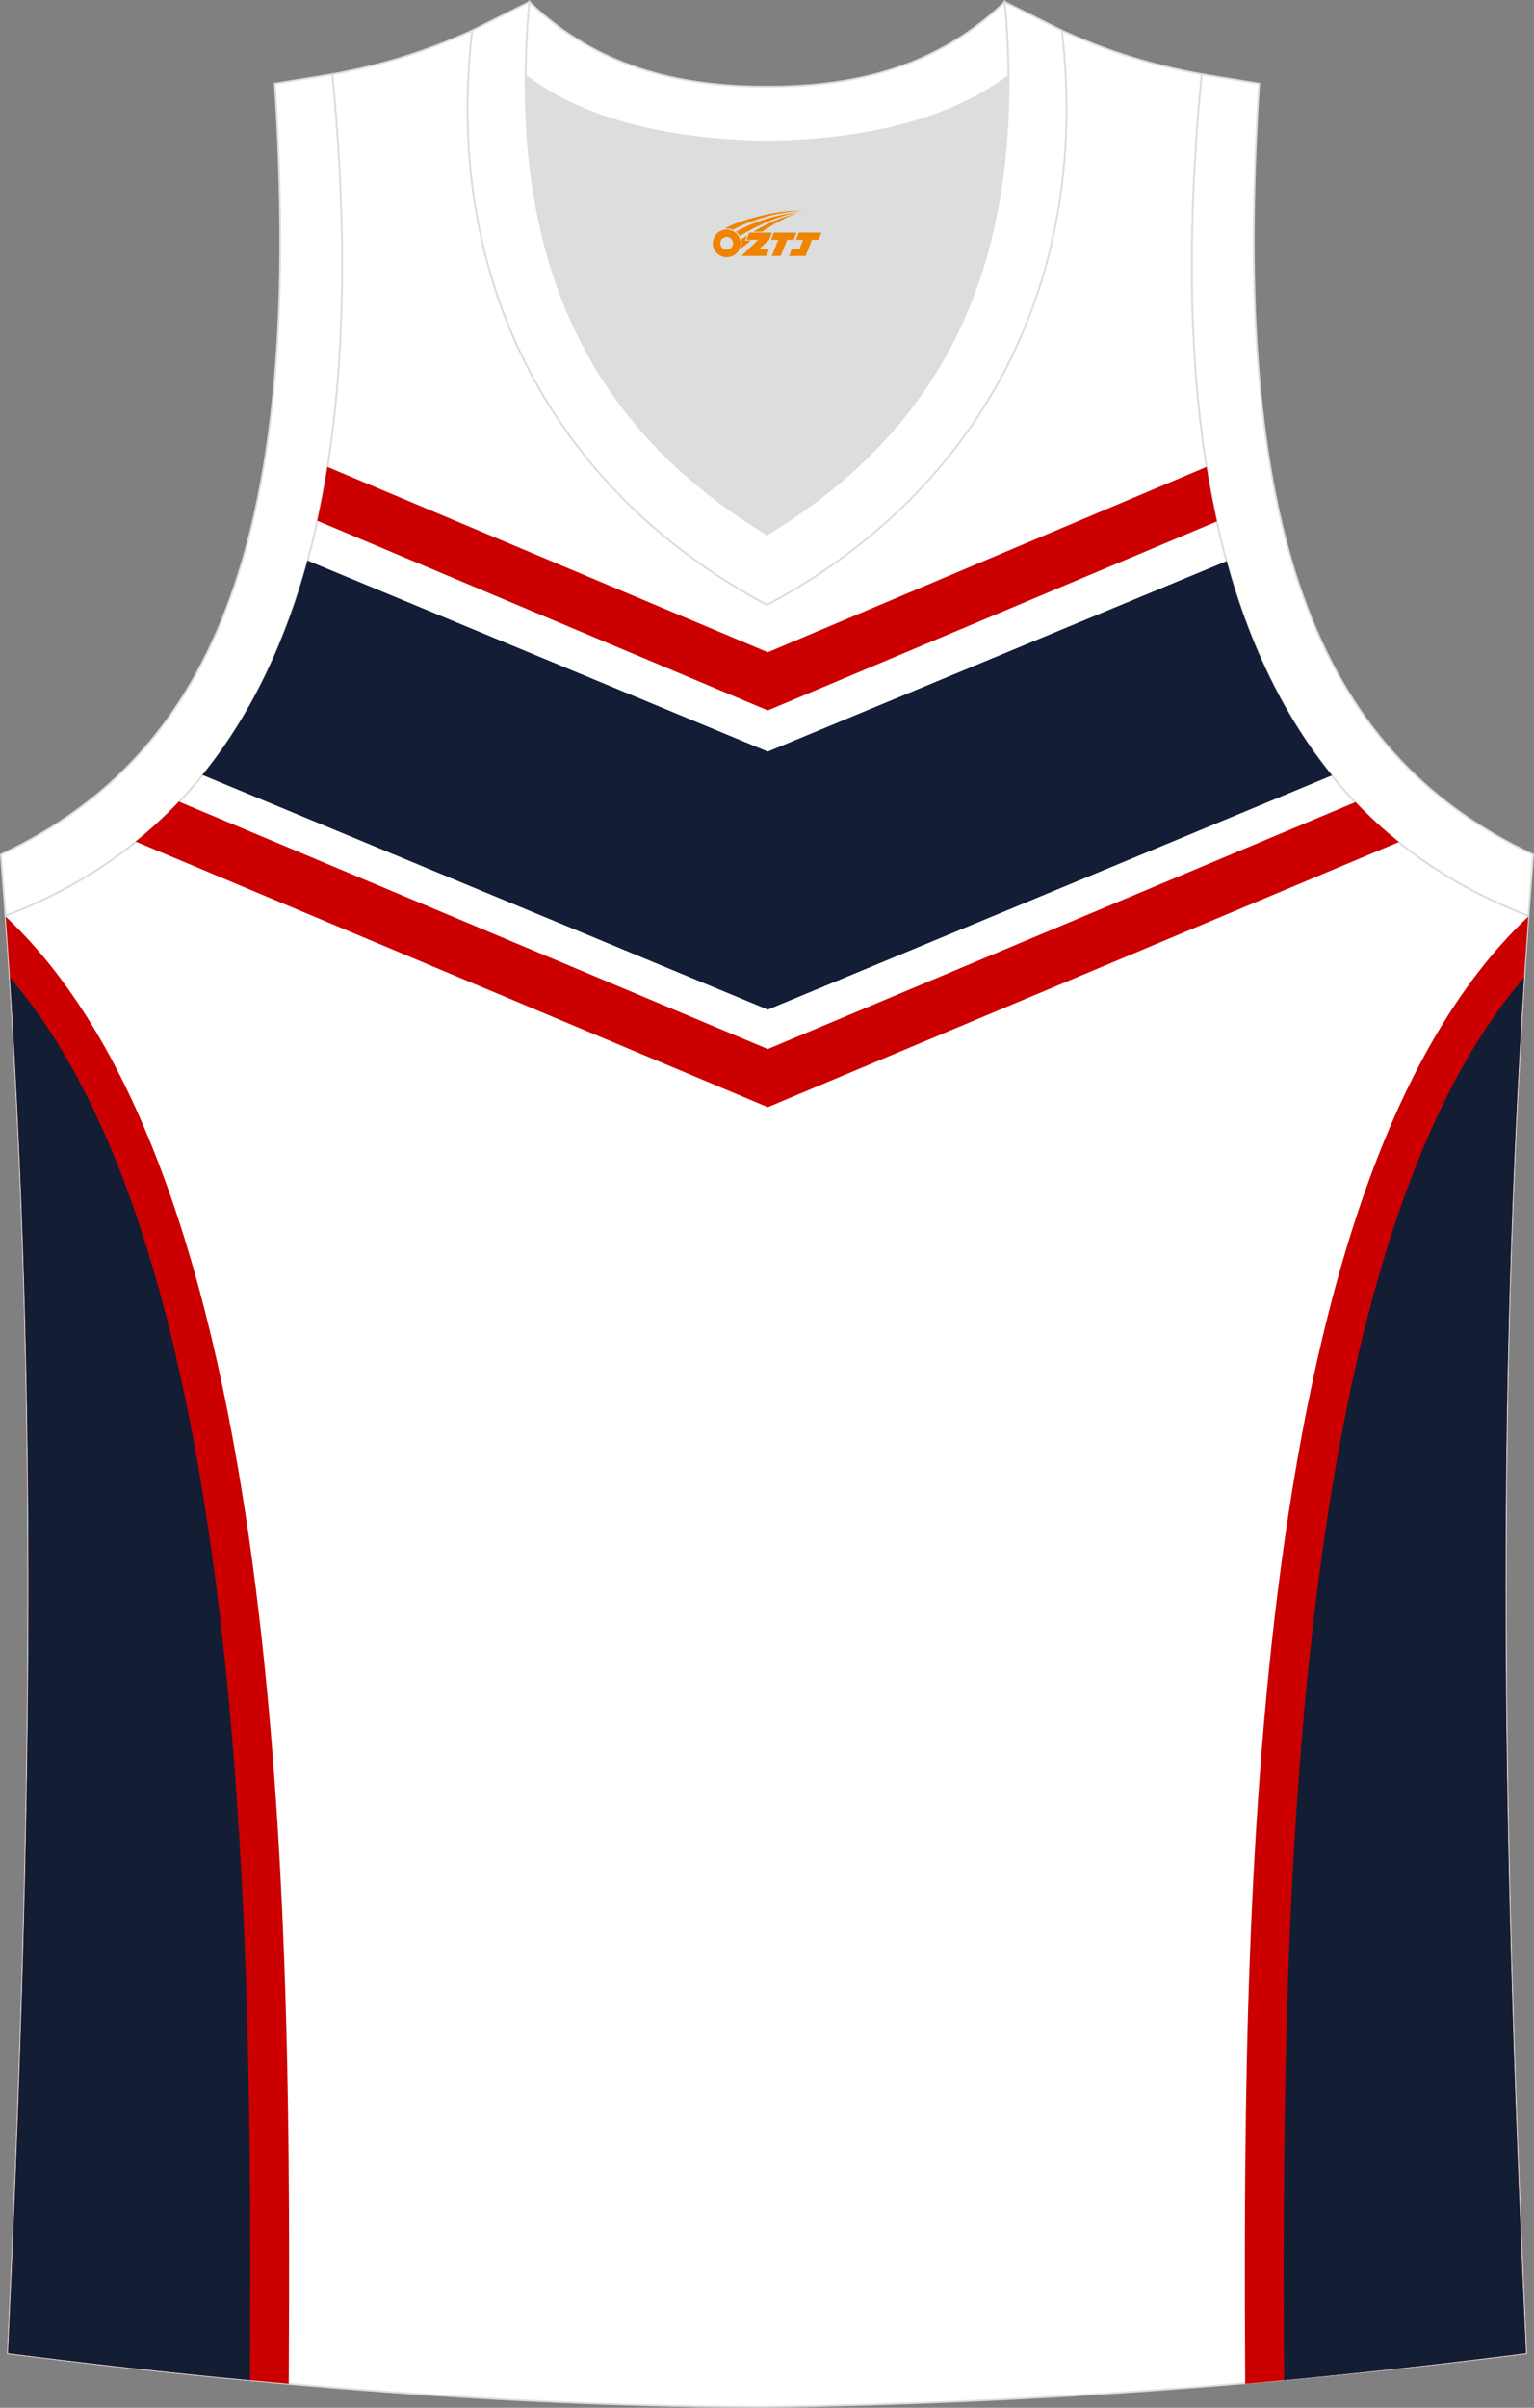 <?xml version="1.0" encoding="utf-8"?>
<!-- Generator: Adobe Illustrator 22.0.0, SVG Export Plug-In . SVG Version: 6.00 Build 0)  -->
<svg xmlns="http://www.w3.org/2000/svg" xmlns:xlink="http://www.w3.org/1999/xlink" version="1.1" id="图层_1" x="0px" y="0px" width="339.14px" height="532.13px" viewBox="0 0 339.14 532.13" enable-background="new 0 0 339.14 532.13" xml:space="preserve">
<rect x="0" y="0" width="339.14" height="532.13" fill="#808080" stroke="none"/>
<g>
	<path fill="#FFFFFF" stroke="#DCDDDD" stroke-width="0.4" stroke-miterlimit="22.926" d="M169.55,531.93c0.02,0,0.03,0,0.05,0   H169.55L169.55,531.93L169.55,531.93L169.55,531.93z M169.6,531.93c57.41-0.83,113.01-4.89,167.78-11.87   c-4.79-104.03-7.35-208.91,0.52-317.69h-0.01c-54.56-20.79-82.7-77.28-72.23-185.96h0.02c-10.65-2-19.75-4.62-30.94-9.67   c6.7,58.04-20.2,103-65.18,126.92C124.6,109.75,97.69,64.78,104.39,6.75c-11.19,5.04-20.28,7.67-30.94,9.67h0.02   C83.95,125.09,55.81,181.58,1.25,202.37l-0.16-2.07c8.06,109.52,5.5,215.07,0.68,319.76C56.1,526.99,114.86,531.93,169.6,531.93z"/>
	<path fill="#DCDDDD" d="M169.58,31.33c26.47-0.42,42.94-6.7,53.32-14.5c0.02-0.06,0.03-0.12,0.05-0.18   c0.48,51.69-21.13,81.77-53.37,101.45c-32.24-19.68-53.84-49.76-53.36-101.45c0.02,0.06,0.03,0.11,0.05,0.18   C126.63,24.62,143.11,30.91,169.58,31.33z"/>
	<path fill="#FFFFFE" stroke="#DCDDDD" stroke-width="0.4" stroke-miterlimit="22.926" d="M1.24,202.37   c54.56-20.79,82.7-77.29,72.23-185.96l-12.71,2.07c6.3,97.73-12.02,147.62-60.55,170.38L1.24,202.37z"/>
	<path fill="#FFFFFD" stroke="#DCDDDD" stroke-width="0.4" stroke-miterlimit="22.926" d="M117.03,0.43   c-5.53,61.77,17.08,96.01,52.55,117.67c35.47-21.65,58.08-55.89,52.55-117.67l12.63,6.31c6.7,58.04-20.2,103-65.18,126.93   C124.61,109.74,97.7,64.78,104.4,6.74L117.03,0.43z"/>
	<path fill="#FFFFFE" stroke="#DCDDDD" stroke-width="0.4" stroke-miterlimit="22.926" d="M337.9,202.37   c-54.56-20.79-82.7-77.29-72.23-185.96l12.71,2.07c-6.3,97.73,12.02,147.62,60.55,170.38L337.9,202.37L337.9,202.37z"/>
	<path fill="#131D35" d="M169.75,223.13l124.73-51.76c-10.19-12.51-18.04-28.18-23.29-47.37l-101.44,42.1L67.98,123.88   c-5.23,19.19-13.06,34.86-23.23,47.39L169.75,223.13z"/>
	<path fill="#CC0001" d="M169.75,244.69l139.53-58.6c-3.37-2.71-6.58-5.65-9.6-8.82l-129.93,54.57L39.56,177.16   c-3.02,3.18-6.22,6.12-9.58,8.83L169.75,244.69L169.75,244.69L169.75,244.69z M169.75,144.16l-97.36-40.97   c-0.65,4.1-1.41,8.06-2.25,11.9l99.61,41.92l99.29-41.78c-0.86-3.89-1.62-7.9-2.29-12.05L169.75,144.16z"/>
	<path fill="#CC0000" d="M1.26,202.58c63.67,59.81,63.01,228.71,62.58,324.24c-21.02-1.88-41.85-4.18-62.07-6.76   C6.56,416.09,9.11,311.29,1.26,202.58L1.26,202.58z"/>
	<path fill="#131D34" d="M55.26,526.03c-18.1-1.72-36.02-3.74-53.48-5.97c4.59-99.68,7.12-200.13,0.41-304.04   C56.06,278.83,55.67,436.86,55.26,526.03z"/>
	<path fill="#CC0000" d="M337.87,202.58c-63.67,59.81-63.01,228.71-62.58,324.24c21.02-1.88,41.85-4.18,62.07-6.76   C332.58,416.09,330.02,311.29,337.87,202.58L337.87,202.58z"/>
	<path fill="#131D34" d="M283.88,526.03c18.1-1.72,36.02-3.74,53.48-5.97c-4.59-99.68-7.12-200.13-0.41-304.04   C283.08,278.83,283.47,436.86,283.88,526.03z"/>
	<path fill="#FFFFFD" stroke="#DCDDDD" stroke-width="0.4" stroke-miterlimit="22.926" d="M117.03,0.43   c14.83,14.31,32.94,18.75,52.55,18.71c19.61,0.05,37.73-4.4,52.55-18.71c0.5,5.63,0.77,11.02,0.82,16.2   c-0.02,0.06-0.03,0.13-0.05,0.19c-10.37,7.8-26.85,14.08-53.32,14.5c-26.47-0.42-42.94-6.71-53.31-14.5   c-0.02-0.06-0.04-0.13-0.06-0.19C116.26,11.45,116.52,6.06,117.03,0.43z"/>
	
</g>
<g id="图层_x0020_1">
	<path fill="#F08300" d="M157.77,54.81c0.416,1.136,1.472,1.984,2.752,2.032c0.144,0,0.304,0,0.448-0.016h0.016   c0.016,0,0.064,0,0.128-0.016c0.032,0,0.048-0.016,0.08-0.016c0.064-0.016,0.144-0.032,0.224-0.048c0.016,0,0.016,0,0.032,0   c0.192-0.048,0.4-0.112,0.576-0.208c0.192-0.096,0.4-0.224,0.608-0.384c0.672-0.56,1.104-1.408,1.104-2.352   c0-0.224-0.032-0.448-0.08-0.672l0,0C163.61,52.93,163.56,52.76,163.48,52.58C163.01,51.49,161.93,50.73,160.66,50.73C158.97,50.73,157.59,52.1,157.59,53.8C157.59,54.15,157.65,54.49,157.77,54.81L157.77,54.81L157.77,54.81z M162.07,53.83L162.07,53.83C162.04,54.61,161.38,55.21,160.6,55.17C159.81,55.14,159.22,54.49,159.25,53.7c0.032-0.784,0.688-1.376,1.472-1.344   C161.49,52.39,162.1,53.06,162.07,53.83L162.07,53.83z"/>
	<polygon fill="#F08300" points="176.1,51.41 ,175.46,53 ,174.02,53 ,172.6,56.55 ,170.65,56.55 ,172.05,53 ,170.47,53    ,171.11,51.41"/>
	<path fill="#F08300" d="M178.07,46.68c-1.008-0.096-3.024-0.144-5.056,0.112c-2.416,0.304-5.152,0.912-7.616,1.664   C163.35,49.06,161.48,49.78,160.13,50.55C160.33,50.52,160.52,50.5,160.71,50.5c0.48,0,0.944,0.112,1.36,0.288   C166.17,48.47,173.37,46.42,178.07,46.68L178.07,46.68L178.07,46.68z"/>
	<path fill="#F08300" d="M163.54,52.15c4-2.368,8.88-4.672,13.488-5.248c-4.608,0.288-10.224,2-14.288,4.304   C163.06,51.46,163.33,51.78,163.54,52.15C163.54,52.15,163.54,52.15,163.54,52.15z"/>
	<polygon fill="#F08300" points="181.59,51.41 ,180.97,53 ,179.51,53 ,178.1,56.55 ,177.64,56.55 ,176.13,56.55 ,174.44,56.55    ,175.03,55.05 ,176.74,55.05 ,177.56,53 ,175.97,53 ,176.61,51.41"/>
	<polygon fill="#F08300" points="170.68,51.41 ,170.04,53 ,167.75,55.11 ,170.01,55.11 ,169.43,56.55 ,163.94,56.55 ,167.61,53    ,165.03,53 ,165.67,51.41"/>
	<path fill="#F08300" d="M175.96,47.27c-3.376,0.752-6.464,2.192-9.424,3.952h1.888C170.85,49.65,173.19,48.22,175.96,47.27z    M165.16,52.09C164.53,52.47,164.47,52.52,163.86,52.93c0.064,0.256,0.112,0.544,0.112,0.816c0,0.496-0.112,0.976-0.32,1.392   c0.176-0.16,0.32-0.304,0.432-0.4c0.272-0.24,0.768-0.64,1.6-1.296l0.32-0.256H164.68l0,0L165.16,52.09L165.16,52.09L165.16,52.09z"/>
</g>
</svg>